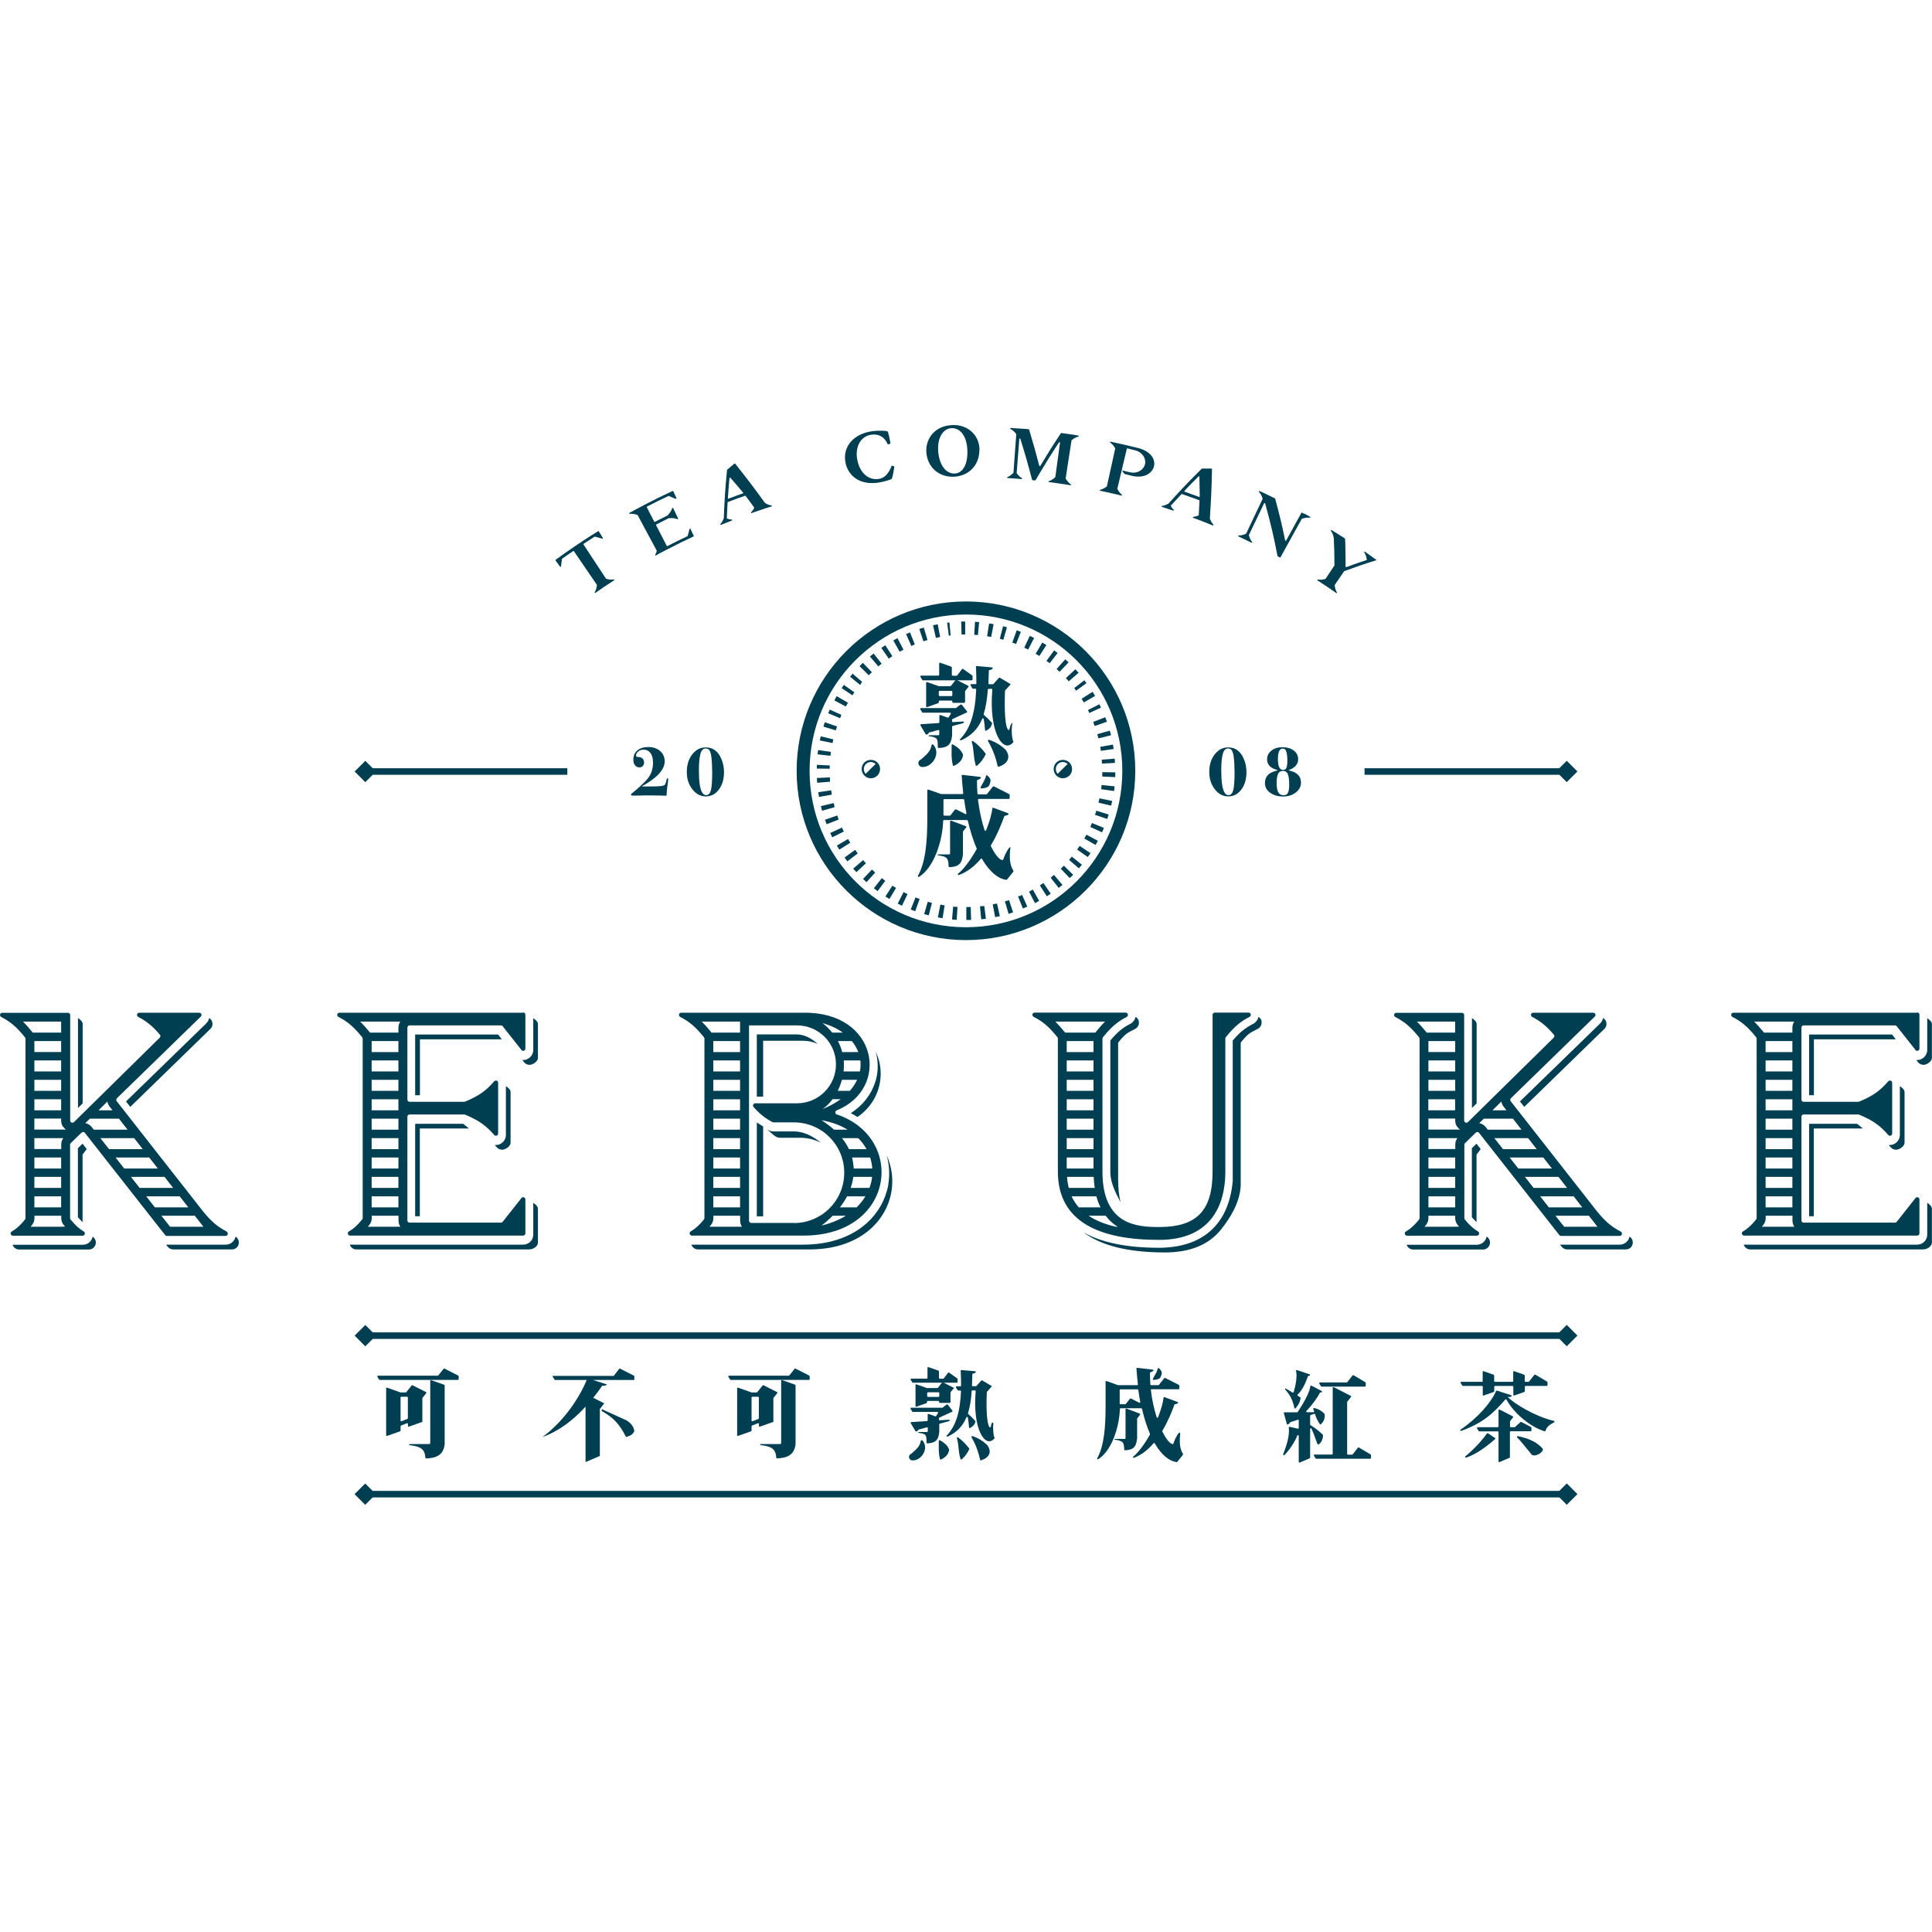 <svg fill="none" height="300" viewBox="0 0 300 300" width="300" xmlns="http://www.w3.org/2000/svg" xmlns:xlink="http://www.w3.org/1999/xlink"><rect x="0" y="0" width="300" height="300" fill="#808080" stroke="none"/><clipPath id="a"><path d="m0 0h300v300h-300z"/></clipPath><clipPath id="b"><path d="m0 66h300v167.666h-300z"/></clipPath><g clip-path="url(#a)"><path d="m0 0h300v300h-300z" fill="#fff"/><g clip-path="url(#b)" fill="#003e52"><path d="m176.783 69.583c-.665-.166-1.013-.257-1.678-.408-.363-.091-.545-.136-.923-.212-.332-.076-.483-.106-.816-.181-.363-.076-.544-.121-.907-.197-.046 0-.076 0-.091.045-.015.03 0 .075.03.091.318.242.529.469.771.892v.045c-.514 2.328-.771 3.508-1.285 5.836 0 .015 0 .03-.03.045-.378.287-.65.423-1.013.514-.03 0-.06.045-.06.076 0 .03.03.06.06.076.333.076.499.106.847.181.65.136.967.212 1.602.363.333.076.499.121.832.197.03 0 .075 0 .091-.045.015-.03 0-.076-.016-.091-.287-.242-.468-.469-.695-.892 0-.015 0-.03 0-.045.212-.922.333-1.376.544-2.298 0-.045.015-.06.031-.106.045-.166.06-.257.105-.438 0 0 0-.015 0-.03.318-1.331.469-1.981.787-3.311 0-.045.06-.06.105-.06.484.121.726.181 1.225.302 1.073.272 1.723 1.27 1.482 2.192-.257.937-1.301 1.466-2.329 1.21-.423-.106-.635-.151-1.058-.257-.03 0-.06 0-.091.03-.015.03-.015.06 0 .091.106.166.212.287.333.393l.03.015c.408.106.605.151 1.013.257 3.825.968 5.125-3.235 1.089-4.279z"/><path d="m202.575 79.819c-.151-.091-.226-.121-.378-.212-.045-.03-.09 0-.121.03-.937 1.724-1.406 2.585-2.358 4.294-.015.03-.045.045-.091.03-.03 0-.06-.03-.075-.076-.53-2.57-.847-3.855-1.542-6.441 0-.03-.031-.045-.046-.06-.423-.212-.635-.318-1.058-.514-.182-.091-.287-.136-.469-.227-.348-.166-.514-.242-.846-.393-.031-.015-.076 0-.106.015-.031.03-.015.076 0 .106.272.302.423.575.574 1.043v.045c-1.028 2.162-1.527 3.235-2.555 5.397 0 .015-.015.03-.045.03-.439.197-.741.257-1.119.257-.045 0-.076.03-.076.06 0 .03 0 .076.046.091.317.151.468.227.786.378.181.076.257.121.438.212.318.151.469.227.787.378.03.015.075 0 .105-.015.031-.03.031-.06 0-.091-.242-.302-.362-.575-.499-1.028 0-.015 0-.03 0-.045.953-1.965 1.422-2.963 2.359-4.929 0-.03.045-.045.091-.045.03 0 .075.03.075.06.907 3.281 1.285 4.914 1.92 8.164 0 .03.015.045.046.06.121.076.181.106.317.166.046.03.091 0 .106-.03.378-.665.559-.998.922-1.678.953-1.708 1.421-2.57 2.374-4.279 0-.015.03-.03.045-.03.469-.151.786-.181 1.195-.151.045 0 .075-.015.09-.06 0-.03 0-.076-.045-.091-.333-.181-.499-.287-.832-.469z"/><path d="m165.474 74.346s0-.03 0-.045c.363-2.358.544-3.538.907-5.911 0-.015 0-.03.03-.045.378-.302.65-.454 1.044-.559.045 0 .06-.045.06-.076s-.03-.06-.076-.076c-.362-.06-.544-.091-.907-.151-.68-.106-1.028-.151-1.708-.242-.03 0-.076 0-.091.03-1.33 2.011-1.965 3.024-3.19 5.065-.015.03-.045.045-.091.045-.03 0-.06-.03-.075-.06-.59-2.253-.907-3.372-1.572-5.609 0-.03-.046-.06-.076-.06-.544-.045-.801-.076-1.346-.106-.181 0-.272-.015-.468-.03-.015 0-.031 0-.046 0-.363-.03-.544-.045-.922-.06-.045 0-.076.015-.091.06 0 .03 0 .076.046.091.347.181.589.393.892.771 0 0 .015.03.015.045-.166 2.389-.257 3.568-.439 5.957 0 .015 0 .03-.015.045-.332.333-.574.514-.922.65-.03 0-.06.045-.045.091 0 .03.045.06.075.06.348.015.514.03.847.06.181 0 .287.015.469.03.347.03.514.045.846.076.03 0 .076-.015.091-.045 0-.03 0-.076-.03-.091-.318-.197-.529-.393-.817-.786 0 0-.015-.03 0-.045.167-2.102.242-3.16.409-5.261 0-.045.03-.06.075-.076s.076.015.091.06c.786 2.54 1.149 3.81 1.814 6.35 0 .03.03.06.076.06.151.015.242.03.393.045.03 0 .06 0 .075-.045.318-.544.484-.832.817-1.376 1.088-1.814 1.648-2.706 2.812-4.49.015-.03.06-.045.106-.03.045 0 .06.045.06.091-.287 2.132-.438 3.19-.726 5.322 0 .015 0 .03-.03.045-.363.318-.605.469-.967.59-.031 0-.061.045-.061.075 0 .03.03.06.076.076.332.045.514.06.846.106.65.091.983.136 1.633.242.333.045.514.076.847.136.03 0 .075 0 .091-.045 0-.03 0-.076-.031-.091-.302-.212-.499-.439-.756-.847z"/><path d="m207.277 90.855s0-.03 0-.045c.575-.832.862-1.255 1.421-2.086 0 0 .016-.015.031-.03.075-.03.121-.045.196-.076 1.89-.696 2.858-1.028 4.808-1.633 0 0 0 0 0-.015v-.015c-.393-.287-.605-.438-.998-.726-.317-.227-.469-.333-.786-.559-.03-.03-.076-.03-.106 0-.03.03-.03.06 0 .106.212.348.318.635.393 1.119 0 .03 0 .06-.045.076-1.21.393-1.799.605-2.994 1.043-.045.015-.075.03-.121.045-.03 0-.06 0-.09 0-.031 0-.046-.045-.046-.076 0-1.104 0-1.663-.03-2.782 0-.605-.015-.922-.045-1.527 0-.03-.015-.06-.046-.075-.499-.318-.74-.469-1.239-.786-.318-.197-.484-.302-.817-.499-.03-.015-.075-.015-.106 0-.03.03-.03.06 0 .106.242.333.363.635.454 1.134.076 1.678.091 2.525.106 4.188v.045c-.544.832-.817 1.255-1.376 2.086 0 0-.03.03-.045.03-.469.121-.771.151-1.149.091-.046 0-.076.015-.091.045 0 .03 0 .076.03.091.303.197.454.287.741.484.574.378.862.559 1.421.953.302.197.439.302.741.514.03.015.076.015.106 0 .03-.03.03-.06 0-.091-.197-.333-.287-.62-.348-1.104z"/><path d="m138.805 72.41s.06.045.06.091c-.091.59-.257 1.708-.438 1.875-.121.121-1.331.469-2.117.575-3.069.423-4.702-1.315-5.034-3.175-.439-2.389 1.224-4.43 4.203-4.823 1.013-.136 2.192-.06 2.313.03.211.181.317 1.134.484 1.829 0 .045-.016.076-.061.091-.121.03-.181.045-.287.091-.046 0-.091 0-.106-.045-.575-1.3-1.557-1.572-2.495-1.451-1.799.242-2.524 2.011-2.237 3.734.348 2.147 1.723 3.356 3.311 3.145.937-.121 1.572-.801 2.041-2.011 0-.015.03-.03.045-.045h.061c.121.045.181.06.287.091z"/><path d="m152.079 69.931c-.045 2.555-1.89 4.052-4.067 4.097-2.328.045-4.037-1.572-4.173-3.84-.121-2.026 1.285-4.143 4.173-4.188 2.283-.045 4.127 1.603 4.082 3.931zm-6.41-.06c.09 2.026 1.043 3.689 2.54 3.659 1.103-.015 2.01-1.119 2.01-3.296 0-2.358-.998-3.78-2.434-3.749-1.255.03-2.192 1.33-2.116 3.372z"/><path d="m187.865 80.529s0-.015 0-.03c.196-3.039.272-4.581.332-7.65 0-.015 0-.045-.03-.06-.015-.015-.045-.03-.075-.03-.575 0-.862 0-1.437 0-.03 0-.045 0-.06.03-2.132 2.117-3.16 3.205-5.156 5.412 0 0 0 0-.015 0-.363.212-.635.302-.982.363-.031 0-.061.03-.061.076 0 .045.015.076.061.076.166.06.257.076.423.136.166.045.242.076.408.136.03 0 .045.015.076.03.332.106.483.166.816.272.03 0 .076 0 .091-.03s0-.076 0-.091c-.182-.181-.318-.348-.439-.575-.015-.03 0-.06 0-.091.65-.711.983-1.073 1.633-1.769.015-.03.061-.03.091-.015 1.058.363 1.602.559 2.661.952.03 0 .06.045.06.076-.045.892-.075 1.346-.121 2.238 0 .03-.015.045-.045.06-.272.121-.514.181-.801.212-.031 0-.061.03-.076.06 0 .03.015.076.061.091.317.121.483.181.816.302.574.212.847.333 1.421.559.121.045.182.076.303.121.211.076.302.121.514.212.03 0 .075 0 .09-.03.015-.03.015-.075 0-.091-.242-.272-.393-.514-.544-.937zm-1.572-3.432s0 .045-.031.06c-.015 0-.045.015-.075 0-.892-.333-1.331-.484-2.223-.801-.03 0-.045-.03-.06-.06 0-.03 0-.045.015-.076.862-.907 1.3-1.361 2.177-2.237.03-.03.06-.03.091-.015.03 0 .06.045.06.075.03 1.21.03 1.829.046 3.039z"/><path d="m100.176 78.337c-.65.333-.967.499-1.602.847-.333.181-.499.272-.832.454-.03.015-.06.06-.045.091.015.03.045.06.076.06.408-.03.711 0 1.194.166.015 0 .03.015.045.03 1.195 2.207 1.784 3.311 2.963 5.518v.045c-.06.272-.136.438-.241.605-.016.03-.016.076 0 .091.03.03.06.03.105 0 .167-.091.257-.136.424-.227.589-.318.892-.484 1.496-.786 1.558-.801 2.344-1.194 3.916-1.92.046-.015.061-.06.046-.106-.061-.136-.091-.197-.152-.333-.136-.287-.211-.439-.347-.741 0-.03-.046-.045-.076-.045s-.06.03-.076.06c-.12.423-.181.635-.287 1.058 0 .03-.03.045-.045.06-1.24.59-1.86.892-3.099 1.527-.046.015-.091 0-.106-.03-.666-1.285-.998-1.935-1.663-3.22-.015-.045 0-.091.045-.106.771-.393 1.149-.59 1.92-.968h.03c.529-.045.862-.03 1.331.151.03 0 .075 0 .09-.015.031-.03.031-.06.016-.091-.121-.242-.167-.363-.288-.605-.075-.166-.121-.242-.196-.408-.121-.242-.167-.363-.287-.605 0-.03-.046-.045-.076-.045s-.061.03-.076.06c-.166.484-.363.741-.725 1.134 0 0-.015.015-.031.015-.771.378-1.164.575-1.92.968-.045.015-.09 0-.121-.03-.453-.892-.695-1.345-1.149-2.237-.015-.045 0-.091.046-.106 1.315-.68 1.98-1.013 3.311-1.633h.075c.424.166.62.257 1.043.439.031 0 .076 0 .106-.015.031-.03.031-.06.031-.091-.136-.302-.212-.438-.348-.741-.061-.136-.091-.197-.151-.333-.015-.045-.076-.06-.121-.03-1.709.786-2.54 1.21-4.218 2.071z"/><path d="m90.334 84.112c-.62.408-.922.605-1.527 1.028-1.013.695-1.512 1.043-2.51 1.769-.045.03-.06.076-.03.121.091.121.136.181.212.302.197.257.287.393.484.65.015.03.06.03.091.03.03 0 .06-.045.06-.076.06-.454.091-.68.151-1.134 0-.03.015-.045.045-.06.665-.469.998-.711 1.678-1.164.045-.03.091-.03.121 0 1.436 2.102 2.147 3.145 3.583 5.246v.045c-.06.484-.166.771-.348 1.104-.015.03 0 .076 0 .091 0 .015.076.03.106 0 .287-.212.439-.302.741-.514.559-.393.847-.575 1.421-.953.302-.197.454-.287.741-.484.03-.015.045-.06.03-.091 0-.03-.045-.06-.091-.045-.378.045-.68.03-1.149-.091-.015 0-.03-.015-.045-.03-1.391-2.117-2.102-3.19-3.492-5.307-.03-.03 0-.091.03-.121.68-.438 1.013-.665 1.693-1.089.03 0 .045-.015.076 0 .438.121.65.181 1.089.302.03 0 .076 0 .106-.03.03-.03.03-.06 0-.091-.166-.272-.257-.408-.423-.696-.076-.121-.121-.181-.197-.318-.015-.03-.076-.045-.121-.015-1.028.635-1.542.968-2.555 1.633z"/><path d="m118.818 78.11s-.015 0-.031-.015c-1.784-2.464-2.721-3.689-4.626-6.093 0-.015-.03-.03-.06-.03-.031 0-.046 0-.076.03-.438.363-.665.559-1.104.922-.015 0-.03.03-.03.06-.287 2.994-.378 4.49-.499 7.454v.03c-.151.393-.287.635-.529.907-.03.03-.03.076 0 .091.015.03.061.045.091.03.166-.06.242-.106.408-.166.151-.06.242-.091.393-.151.03 0 .045-.015.076-.03.317-.121.484-.197.801-.318.03 0 .06-.045.06-.091 0-.03-.03-.06-.075-.06-.257-.015-.469-.06-.711-.166-.03 0-.045-.045-.045-.076.045-.968.06-1.451.121-2.419 0-.03.03-.06.06-.076 1.059-.408 1.588-.59 2.646-.968.03 0 .076 0 .091.03.544.711.801 1.073 1.33 1.799.015.015.015.045 0 .076-.136.272-.272.469-.483.665-.031.03-.031.06 0 .091.03.03.06.045.09.03.333-.121.484-.166.817-.287.574-.197.861-.287 1.436-.484.121-.045.181-.06.302-.091.212-.06.318-.106.529-.166.031 0 .061-.045.061-.076 0-.03-.03-.06-.061-.076-.347-.045-.619-.151-.997-.378zm-3.402-1.633s.015.045 0 .076c0 .03-.03.045-.06.06-.892.318-1.331.469-2.223.816-.03 0-.06 0-.075 0-.031 0-.031-.045-.031-.06.076-1.24.136-1.875.242-3.115 0-.03.03-.06.061-.076.03 0 .075 0 .09.015.802.922 1.195 1.376 1.981 2.313z"/><path d="m149.992 95.421c13.411 0 24.281 10.87 24.281 24.281 0 13.41-10.87 24.28-24.281 24.28-13.41 0-24.28-10.87-24.28-24.28 0-13.411 10.87-24.281 24.28-24.281zm0-2.026c-14.498 0-26.291 11.793-26.291 26.291 0 14.499 11.793 26.292 26.291 26.292 14.499 0 26.292-11.793 26.292-26.292 0-14.498-11.793-26.291-26.292-26.291z"/><path d="m149.992 96.51c-.242 0-.499 0-.74 0l.06 2.011h.378.03.03.016.03.045.03v-2.011zm-2.192.106c-.242.03-.484.045-.726.076l.257 1.996s.121-.015.182-.015h.015.03.031.015.015l-.197-2.011zm-2.192.318c-.242.045-.484.091-.726.151l.439 1.965c.211-.045.438-.091.665-.136zm-2.147.514c-.242.076-.469.136-.71.212l.635 1.92c.211-.076.423-.136.635-.197l-.575-1.935zm-2.086.726c-.227.091-.454.181-.681.287l.817 1.844s.03-.015.06-.03c.106-.045.212-.091.303-.136 0 0 .121-.045.181-.076l-.756-1.874zm-2.011.922c-.212.106-.438.227-.65.348l.983 1.754c.196-.106.393-.211.589-.317zm-1.905 1.103c-.212.137-.408.273-.605.409l1.149 1.663c.182-.121.378-.257.56-.378l-1.089-1.694zm-1.799 1.27c-.197.152-.378.303-.575.469l1.301 1.542c.166-.151.347-.287.514-.423l-1.255-1.588zm-1.663 1.452c-.182.166-.348.348-.529.514l1.436 1.421c.151-.166.317-.317.484-.469l-1.391-1.451zm-1.527 1.602c-.166.182-.318.378-.469.56l1.557 1.27s.091-.106.136-.167c0 0 0 0 0-.015 0 0 0 0 0-.015 0 0 0 0 0-.015 0 0 0 0 0-.015 0 0 0-.015.016-.03 0 0 0 0 0-.015 0 0 .105-.136.166-.197l-1.527-1.315zm-1.361 1.724c-.136.196-.287.408-.423.605l1.678 1.118s.045-.06.06-.09c0 0 0-.015.016-.03 0 0 0 0 0-.016.075-.105.151-.226.226-.332l-1.648-1.164zm-1.194 1.86c-.121.211-.242.423-.363.65l1.784.952c.106-.196.212-.393.333-.59l-1.739-1.012zm-1.013 1.965c-.106.227-.197.454-.303.68l1.86.771s.045-.105.061-.151c0 0 0-.015 0-.03 0 0 0 0 0-.015 0 0 0 0 0-.015.045-.106.09-.197.136-.303l-1.83-.831zm-.817 2.056c-.075.227-.151.469-.226.696l1.92.589c.045-.166.106-.317.151-.484 0-.045.03-.075.045-.121l-1.905-.665zm-.619 2.117c-.061.242-.106.484-.167.725l1.981.409c.015-.076.03-.152.045-.227 0 0 0-.015 0-.03 0 0 .03-.121.046-.182 0 0 0-.015 0-.03 0 0 .015-.076.03-.106l-1.966-.469zm-.424 2.162c-.03.242-.06.483-.09.725l2.01.227s0-.06 0-.091c.015-.181.046-.347.061-.514l-1.996-.287zm-.196 2.192c0 .242-.015.484-.015.741l2.01.03s0-.091 0-.121c0 0 0-.015 0-.03v-.03s0-.016 0-.031c0-.106 0-.196 0-.302l-2.01-.091zm2.01 2.117-2.01.09c0 .242.03.484.045.741l2.011-.166c0-.106-.015-.212-.03-.318 0-.09 0-.181 0-.272zm.197 2.01-1.996.288c.031.241.076.483.121.725l1.981-.347s0-.046 0-.076c0 0 0 0 0-.015-.03-.182-.061-.363-.091-.544zm.378 1.981-1.965.469c.06.241.121.483.181.71l1.95-.544s-.045-.151-.06-.227c0 0 0 0 0-.015 0 0 0 0 0-.015 0 0 0-.015 0-.03 0 0 0-.016 0-.031v-.03c0-.045-.015-.091-.03-.136zm.574 1.92-1.904.665c.075.227.166.469.257.696l1.874-.726c-.075-.212-.151-.423-.227-.635zm.741 1.875-1.829.846c.106.227.212.439.317.665l1.8-.892c-.046-.105-.106-.196-.152-.302 0 0-.06-.121-.09-.181 0 0 0 0 0-.015zm.938 1.784-1.739 1.013c.121.211.257.423.378.635l1.708-1.074c-.075-.121-.151-.257-.226-.378 0 0 0-.015-.016-.03 0 0 0 0 0-.015 0 0 0 0 0-.015zm1.088 1.693-1.633 1.179c.136.197.288.393.439.59l1.602-1.225s-.03-.045-.045-.06c0 0 0 0 0-.015 0 0 0 0 0-.016-.091-.136-.196-.257-.287-.393zm1.24 1.587-1.527 1.316c.166.181.333.363.499.544l1.482-1.376c-.152-.166-.303-.332-.454-.499zm1.391 1.452-1.391 1.466c.181.167.363.333.544.499l1.346-1.497c-.167-.151-.333-.302-.499-.453zm1.527 1.33-1.24 1.588c.197.151.393.302.59.438l1.194-1.618s0 0-.015 0c0 0 0 0-.015 0h-.015s-.061-.045-.106-.075zm1.648 1.164-1.089 1.694c.212.136.424.257.62.393l1.028-1.724c-.091-.06-.181-.106-.272-.166 0 0 0 0-.015 0 0 0 0 0-.015 0 0 0-.015 0-.03-.015 0 0-.106-.061-.167-.106zm1.738.998-.922 1.799c.212.106.439.227.665.333l.862-1.814s-.075-.031-.106-.046c-.136-.075-.287-.136-.423-.211zm1.845.847-.741 1.875c.227.09.454.181.696.257l.68-1.89c-.212-.076-.423-.151-.635-.242zm1.905.65-.56 1.935c.242.076.469.136.711.197l.499-1.951s-.03 0-.061 0c-.181-.045-.377-.105-.559-.151zm1.95.469-.378 1.98c.242.046.484.091.726.121l.317-1.996c-.075 0-.166-.03-.242-.045 0 0 0 0-.015 0 0 0 0 0-.015 0 0 0 0 0-.015 0-.091-.015-.166-.03-.257-.045zm1.996.287-.182 2.011c.242.03.484.045.726.06l.121-2.011s-.03 0-.045 0c0 0 0 0-.015 0-.182 0-.363-.03-.56-.045zm2.691.075s-.061 0-.076 0c-.196 0-.378 0-.574 0v2.011h.741l-.061-2.011zm2.011-.151s-.091 0-.151.015c0 0-.016 0-.031 0h-.015s-.015 0-.03 0c-.106 0-.212.031-.318.031l.197 2.01c.242-.03.484-.045.726-.075l-.257-1.996zm1.98-.363s-.106.031-.151.031c0 0 0 0-.015 0 0 0-.015 0-.03 0-.121.03-.242.045-.348.075l.378 1.981c.242-.046.484-.091.726-.151l-.439-1.966zm1.935-.529c-.075.031-.166.046-.241.076 0 0 0 0-.016 0 0 0-.015 0-.03 0-.106.03-.196.06-.302.091l.574 1.935c.227-.076.469-.136.696-.227l-.635-1.92zm1.89-.725s-.09.045-.151.06c0 0 0 0-.015 0 0 0 0 0-.015 0 0 0 0 0-.015 0 0 0 0 0-.015 0 0 0-.015 0-.031 0 0 0 0 0-.015 0 0 0-.015 0-.03 0 0 0-.106.045-.151.061l.756 1.874c.227-.09.453-.181.68-.287l-.816-1.844zm1.799-.908c-.151.091-.302.167-.468.257 0 0-.03.016-.061.031l.923 1.784c.211-.106.438-.227.65-.348l-.983-1.754zm1.709-1.058c-.182.121-.363.257-.56.378l1.089 1.693c.212-.136.408-.272.605-.408l-1.149-1.663zm1.602-1.224s-.03.015-.03.03c-.151.121-.302.257-.453.378l1.254 1.587c.197-.151.378-.302.575-.468l-1.3-1.543zm1.482-1.376s-.106.121-.166.166c0 0 0 0-.015.015 0 0-.136.136-.212.212l1.391 1.451c.181-.166.348-.348.529-.514l-1.436-1.406zm1.331-1.497c-.137.181-.288.348-.439.514l1.527 1.315c.166-.181.318-.378.469-.559l-1.573-1.27zm1.194-1.633c-.121.182-.242.363-.378.544l1.648 1.165c.136-.197.287-.409.423-.605l-1.678-1.119zm1.043-1.723c-.076.121-.136.257-.212.378 0 0-.06.121-.105.166l1.753 1.013c.121-.212.242-.423.363-.65l-1.784-.953zm.862-1.815c-.046.106-.091.212-.136.318v.015c-.03.076-.076.166-.106.242l1.829.831c.106-.226.197-.453.288-.68l-1.86-.771zm.68-1.905c-.03.106-.06.197-.091.303-.03.091-.06.196-.105.287l1.905.65c.075-.227.151-.468.226-.695l-1.92-.59zm.499-1.95c-.045.227-.091.439-.151.65l1.965.469c.061-.242.106-.484.167-.726l-1.981-.408zm.318-1.996v.046.015.03s0 .106-.016.166v.031.015c0 .091-.03.166-.03.257l1.996.287c.03-.242.06-.484.091-.726l-2.011-.211zm.121-2.01v.468.136l2.01.091c0-.242.015-.484.015-.741l-2.01-.03zm1.935-2.177-2.011.166c0 .091 0 .196.015.287v.015c0 .106 0 .197.015.303l2.011-.106c0-.242-.03-.484-.045-.741zm-.272-2.177-1.981.347c.03.182.061.348.091.529v.091l1.995-.287c-.03-.242-.075-.484-.121-.726zm-.499-2.162-1.936.544c.061.211.121.438.167.65l1.965-.484c-.06-.242-.121-.484-.181-.71zm-.696-2.087-1.874.726c.075.212.151.423.226.635l1.905-.665c-.075-.227-.166-.469-.257-.696zm-.892-2.026-1.799.907c.045.106.106.197.151.303v.015.015s.015.03.031.06v.031s0 .03.015.045l1.829-.847c-.106-.226-.212-.438-.317-.665zm-1.073-1.92-1.709 1.074c.121.196.242.378.348.574l1.739-1.013c-.121-.211-.257-.423-.378-.635zm-1.255-1.814-1.603 1.225s.121.151.167.226v.015s0 .016.015.031v.015s.06.091.091.136l1.632-1.179c-.136-.197-.287-.393-.438-.59zm-1.421-1.693-1.482 1.375c.151.167.303.333.454.499l1.527-1.33c-.167-.182-.333-.363-.499-.544zm-1.573-1.542-1.345 1.511s.075.061.106.091c.121.106.242.227.363.333l1.39-1.467c-.181-.166-.362-.332-.544-.499zm-1.723-1.391-1.194 1.632c.09.061.181.137.272.197h.015s.151.106.211.166l1.24-1.587c-.196-.151-.393-.303-.589-.439zm-1.845-1.21-1.028 1.739c.197.121.378.227.575.348l1.088-1.694c-.211-.136-.423-.257-.619-.393zm-1.935-1.043-.862 1.829c.197.091.409.197.605.303l.922-1.8c-.211-.106-.438-.227-.665-.333zm-2.041-.847-.68 1.89c.106.045.212.076.317.121h.031c.075.03.166.06.242.091l.74-1.875c-.226-.091-.453-.181-.695-.257zm-2.116-.65-.499 1.95s.075.015.106.03h.015c.121.03.242.06.362.106.016 0 .046 0 .061.015l.559-1.935c-.242-.076-.468-.136-.71-.197zm-2.162-.439-.318 1.996c.136.015.287.045.423.076h.016c.06 0 .121.03.196.03l.378-1.98c-.242-.045-.484-.091-.726-.121zm-2.193-.242-.121 2.011c.121 0 .242.015.363.03h.015s.137 0 .197.015l.181-2.011c-.241-.015-.483-.045-.74-.06z"/><path d="m66.779 224.126s-.045.106-.106.106h-3.039s-.106.046-.106.106v.03s0 .03.03.03c1.799.212 2.404.62 2.495 1.966 0 .06.06.106.121.106 1.542-.061 2.691-.499 2.873-2.223v-9.116s-.03-.091-.076-.106l-2.011-.711s-.076 0-.106 0c-.03.015-.045.061-.045.091v9.706z"/><path d="m69.032 212.5s-.106 0-.136.03l-.832 1.043s-.06.046-.091.046h-9.283s-.076.015-.091.06c-.015.031-.015.076 0 .106l.257.423s.06.061.091.061h12.171s.106-.045.106-.106v-.453s-.03-.076-.06-.106l-2.147-1.089z"/><path d="m65.509 220.876s.075-.061.075-.106v-3.644s0-.045.03-.075l.575-.726s.03-.06.015-.091c0-.03-.03-.06-.06-.075l-2.086-1.059s-.106 0-.136.031l-.832 1.043s-.06.045-.091.045h-.801l-2.086-.741c-.03 0-.076 0-.106 0-.03 0-.045.061-.045.091v7.302s.015.076.045.091c.03.015.06.03.106 0l2.011-.71s.076-.061.076-.106v-.681s.03-.09.075-.105l.922-.363h.106c.03.015.045.06.045.09v.348s.015.076.045.091c.03.015.06.03.106 0l2.011-.711zm-3.16-.197s-.076 0-.106 0c-.03-.015-.045-.06-.045-.09v-3.599s.045-.106.106-.106h.922s.106.046.106.106v3.236s-.03.09-.076.106l-.922.362z"/><path d="m121.282 224.126s-.045.106-.106.106h-3.039s-.106.046-.106.106v.045c1.83.212 2.419.62 2.51 1.966 0 .06.061.106.121.106 1.542-.061 2.691-.499 2.873-2.223v-9.116s-.031-.091-.076-.106l-2.011-.711s-.075 0-.106 0c-.03.015-.045.061-.045.091v9.706z"/><path d="m123.535 212.5s-.106 0-.136.03l-.832 1.043s-.06.046-.091.046h-9.283s-.075.015-.09.06c-.015.046-.015.076 0 .106l.257.423s.06.061.091.061h12.17s.106-.045.106-.106v-.453s-.03-.076-.061-.106l-2.146-1.089z"/><path d="m120.012 220.876s.076-.061.076-.106v-3.644s0-.045.03-.075l.574-.726s.031-.06.016-.091c0-.03-.031-.06-.061-.075l-2.086-1.059s-.106 0-.136.031l-.832 1.043s-.06.045-.091.045h-.801l-2.086-.741c-.031 0-.076 0-.106 0s-.045.061-.045.091v7.302s.015.076.045.091.06.03.106 0l2.01-.71s.076-.061.076-.106v-.681s.03-.09.076-.105l.922-.363h.106c.03.015.045.06.045.09v.348s.015.076.045.091c.031.015.061.03.106 0l2.011-.711zm-3.16-.197s-.075 0-.106 0c-.03-.015-.045-.06-.045-.09v-3.599s.045-.106.106-.106h.922s.106.046.106.106v3.236s-.03.09-.076.106l-.922.362z"/><path d="m92.118 217.051c.499-.62.968-1.255 1.406-1.89.363.076.529-.015.741-.181l-2.192-.696h6.425v-.635l-2.283-1.164-.922 1.164h-9.54l.393.635h4.959c-1.194 2.857-3.507 6.35-6.849 8.844 2.54-.892 4.778-2.645 6.667-4.701v8.602l2.222-.952v-7.288l.68-.876-1.724-.877z"/><path d="m97.289 220.558-3.855-1.753v.302c1.86 1.028 2.782 2.071 3.78 4.037.711-.227 1.043-.378 1.285-.938-.136-.756-.484-1.164-1.21-1.648z"/><path d="m176.571 223.461v-3.16s0-.045.03-.075l.424-.545s.03-.06.015-.105c0-.031-.03-.061-.076-.076l-2.041-.771s-.075 0-.106 0c-.03.015-.045.06-.045.091v4.505s-.045.106-.106.106h-1.527s-.106.045-.106.106v.015c1.452.166 1.482.484 1.542 1.542 0 .03 0 .06.031.075.015.016.045.031.075.031 1.21-.061 1.739-.408 1.875-1.784z"/><path d="m183.254 222.584s-.016-.091-.061-.121c-.045-.015-.091 0-.136.03-.393.454-.771 1.361-.847 1.664 0 .045-.06.09-.121.075-.408-.03-1.013-.756-1.602-1.95-.015-.03-.015-.076 0-.106.877-1.467 1.497-2.994 1.89-4.097 0-.015.03-.03.045-.03.166 0 .333-.061.469-.152.03-.03.06-.06.045-.105 0-.046-.03-.076-.076-.091l-2.041-.756s-.06 0-.09 0c-.031.015-.046.045-.046.076-.105.861-.423 1.935-.861 3.054-.016.045-.061.075-.106.075-.046 0-.091-.03-.106-.075-.393-1.24-.726-2.677-.907-4.234 0-.03 0-.06.03-.09.03-.031.045-.031.091-.031h4.203s.106-.045.106-.106v-.453s-.031-.076-.061-.106l-2.147-1.088s-.106 0-.136.03l-.831 1.043s-.061.045-.091.045h-1.134s-.106-.045-.106-.105c-.045-.59-.06-1.18-.06-1.785 0-.045.03-.09.075-.105.121-.046.303-.121.424-.212.03-.03.045-.076.045-.121s-.045-.076-.091-.076l-2.434-.287s-.06 0-.09.03c-.031.031-.031.061-.031.091.061.862.136 1.663.227 2.449 0 .031 0 .061-.03.091-.015.03-.046.03-.091.03h-2.933-.03l-1.784-.635s-.076 0-.106 0-.045.061-.045.091v3.825c0 2.994-.182 6.078-1.301 8.073-.03.046-.015.106.016.137.03.03.09.045.136.015 1.995-1.225 3.265-4.778 3.371-7.817 0-.06.045-.106.106-.106h3.22s.091.031.106.091c.348 1.512.771 2.797 1.24 3.886v.106c-.817 1.466-1.769 2.751-2.601 3.431-.045.031-.06.091-.03.137.03.045.091.075.136.045 1.179-.423 2.192-1.255 3.054-2.253.03-.03.061-.045.091-.045s.06.03.091.06c1.073 1.845 2.298 2.782 3.401 2.903.046 0 .076 0 .106-.045l.877-1.089s.03-.091 0-.136c-.575-.892-.544-2.086-.423-3.19zm-9.283-4.535s-.106-.046-.106-.106v-2.102s.045-.106.106-.106h2.676s.106.046.106.091c.09.65.196 1.27.302 1.875 0 .045 0 .091-.045.106-.031.03-.076.03-.121 0l-1.285-.65s-.106 0-.137.03l-.65.816s-.06.046-.09.046h-.787z"/><path d="m179.988 214.072c.272-.121.393-.635.408-.846.03-.303-.211-.545-.438-.771-.031-.031-.076-.046-.106-.031-.03.016-.076.046-.076.091-.106.469-.378.907-.756 1.588-.015.03-.015.075 0 .105.015.031.061.061.091.061.302 0 .59-.061.862-.181z"/><path d="m148.103 215.645s.03-.061.015-.091c0-.03-.031-.06-.061-.076l-1.633-.831s-.105 0-.136.03l-.65.817s-.06.045-.091.045h-1.587-.03l-1.618-.575s-.076 0-.106 0-.045.061-.045.091v3.281s.015.075.045.091c.03.015.061.03.106 0l1.557-.545s.076-.06.076-.106v-.136s.045-.105.106-.105h1.663s.106.045.106.105v.091s.045.106.105.106h1.558s.106-.045.106-.106v-1.482s-.001-.045.03-.075l.438-.56zm-4.022 1.27s-.106-.046-.106-.106v-.514s.045-.106.106-.106h1.663s.106.045.106.106v.514s-.046.106-.106.106z"/><path d="m141.662 214.647s.061.06.091.06h6.833s.106-.045.106-.105v-.469s-.015-.076-.045-.091l-1.285-.907s-.121-.03-.151.03l-.666.877s-.06.045-.09.045h-.545s-.105-.045-.105-.105v-1.044s-.031-.09-.076-.105l-1.557-.545s-.076 0-.106 0c-.03.015-.045.061-.045.091v1.588s-.046.105-.106.105h-2.419s-.076.016-.091.061c-.015.03-.015.075 0 .106l.257.423z"/><path d="m154.226 221.012s-.031-.106-.076-.121c-.061-.015-.106 0-.136.06-.076.167-.136.378-.166.605 0 .045-.046.076-.076.091s-.091 0-.121-.046c-.574-.74-.469-4.354-.423-5.412 0-.03 0-.045.03-.076l.771-.861-1.512-.907s-.106-.016-.136.015l-.801.892h-.544s-.061 0-.076-.031c-.015-.015-.03-.045-.03-.075.03-.544.045-1.134.06-1.754 0-.06.046-.106.091-.106.196-.03.332-.075.423-.196.03-.031.03-.076 0-.106s-.045-.061-.091-.061l-2.116-.181s-.061 0-.091.03-.03.061-.03.091c.045.816.06 1.587.06 2.298 0 .06-.045.106-.105.106h-.605s-.076.015-.091.06c-.015.03-.015.076 0 .106l.257.423s.061.061.091.061h.332s.061 0 .076.03.03.045.03.076c-.121 3.205-.801 5.442-2.222 6.894-.03.045-.046.106 0 .136.03.045.091.06.136.03 1.436-.665 2.358-1.618 2.933-3.009.015-.045.06-.075.121-.06.045 0 .091.045.091.091.121.635.151 1.088.196 1.542 0 .045.03.075.061.091.03.015.075.015.105 0 .439-.257.726-.514.817-1.013 0-.031 0-.076-.03-.091-.378-.423-.681-.726-1.089-1.074-.03-.03-.045-.075-.03-.12.302-.953.484-2.087.574-3.432 0-.061.046-.106.106-.106h.408s.061 0 .076.03.03.06.03.091c-.514 5.956 1.512 8.98 2.918 7.332.03-.03.03-.09 0-.136-.166-.257-.272-1.421-.166-2.207z"/><path d="m145.941 223.642s-.076-.015-.106 0c-.03.016-.061.061-.061.091 0 1.104-.06 1.845.182 2.827 0 .031.03.061.06.076.03 0 .061.015.091 0 .665-.302 1.194-.801 1.27-1.497 0 0 0-.03 0-.045-.197-.62-.771-1.089-1.421-1.452z"/><path d="m148.768 223.189s-.091-.03-.136 0c-.046.03-.061.076-.046.121.333 1.179.182 1.98.56 3.25 0 .031.045.061.075.076.031 0 .076 0 .106-.015.499-.439.938-1.028 1.179-1.588.016-.03 0-.075 0-.105-.514-.681-1.118-1.285-1.738-1.724z"/><path d="m150.975 223.008s-.091 0-.121.03-.03.09 0 .121c.847 1.512 1.134 2.63 1.346 3.522 0 .031.03.061.045.076s.06.015.091 0c1.239-.378 1.723-1.27 1.013-2.298 0 0 0 0 0-.015-.666-.665-1.467-1.164-2.359-1.452z"/><path d="m143.174 223.658s-.076-.046-.106-.031c-.045 0-.076.046-.076.076-.166.726-.317 1.043-1.466 2.011 0 0 0 0-.015 0-.484.242-.484.801 0 1.043h.03c1.467.212 2.857-1.89 1.648-3.13z"/><path d="m145.835 221.178s.03-.091.075-.106l1.482-.408s.091-.075.076-.121c0-.06-.061-.091-.121-.091l-1.422.091s-.06 0-.09-.03c-.015-.015-.03-.045-.03-.076v-.211s.03-.091.06-.106c.726-.318 1.33-.62 1.981-.907.03 0 .06-.046.06-.076s0-.075-.015-.091l-.726-.937s-.106-.06-.151-.03c-.227.166-.438.317-.62.484-.015.015-.045.03-.06.03h-4.853s-.076.015-.091.06c-.015.031-.015.076 0 .106l.257.423s.06.061.091.061h3.81s.075.03.105.06c.031.031.015.076 0 .121-.105.136-.196.303-.287.454-.03.045-.075.06-.136.045l-1.028-.363s-.076 0-.106 0c-.03.016-.045.061-.045.091v.907s-.046.106-.106.106l-2.434.151s-.076.031-.091.061-.015.075 0 .106l.726 1.239s.075.061.121.061c.166-.03.257-.121.332-.242 0-.03.046-.045.076-.061l1.255-.347s.075 0 .091.015c.03.015.045.06.045.091v.514s-.045.105-.106.105h-1.285s-.106.046-.106.106v.015c1.436.167 1.27.484 1.3 1.542 0 .031 0 .061.031.076.015.015.045.03.075.03 1.21-.06 1.739-.408 1.875-1.769v-1.164z"/><path d="m199.703 215.599s-.106 0-.136.031c-.031.03-.031.105 0 .136.861.937 1.194 1.784 1.421 2.857 0 .045.045.076.075.091.046 0 .076 0 .106-.03.333-.348.711-.938.786-1.603 0-.045-.015-.091-.06-.106-.121-.075-.257-.151-.378-.242-.03-.015-.045-.045-.045-.09 0-.046 0-.076.03-.091.741-.68 1.27-1.92 1.587-2.827 0-.046.046-.076.091-.076.06 0 .121-.015.166-.03.046-.015.076-.061.076-.106s-.03-.091-.076-.106l-1.965-.665s-.076 0-.106.03-.045.076-.03.106c.211.771-.03 2.192-.363 3.281 0 .03-.03.06-.076.075-.03 0-.075 0-.105 0-.333-.211-.666-.423-1.029-.604z"/><path d="m211.964 215.297s.106-.045.106-.106v-.469s-.015-.075-.061-.09l-1.829-1.089s-.106-.015-.151.03l-.817 1.044s-.06.045-.091.045h-4.172s-.076.015-.091.06c-.015.031-.015.076 0 .106l.257.424s.061.06.091.06h6.743z"/><path d="m211.011 224.761s-.106-.015-.151.031l-.816 1.043s-.061.045-.091.045h-.665s-.106-.045-.106-.106v-8.058s0-.045.03-.076l.575-.725s.03-.061.015-.091c0-.03-.03-.061-.061-.076l-2.63-1.345s-.076-.015-.106 0-.061.06-.061.091v10.265s-.045.106-.105.106h-2.722s-.075.015-.091.06c-.015.031-.015.076 0 .106l.257.424s.061.06.091.06h8.406s.106-.045.106-.106v-.468s-.015-.076-.06-.091l-1.83-1.089z"/><path d="m204.586 224.232s.045.061.076.061h.09c.393-.242.65-.756.696-1.406 0-.031 0-.061-.031-.076-.317-.363-.937-.892-1.935-1.527-.03-.015-.045-.06-.045-.091v-1.36s.03-.091.076-.106l.544-.182h.091c.03 0 .045.046.06.061.136.453.318.952.771 1.572 0 0 .015.015.03.015h.046c.483-.378.725-.982.635-1.587 0-.015 0-.046-.031-.061-.423-.468-.982-.786-1.602-.907-.046 0-.076 0-.106.046-.03.03-.03.075-.015.121.045.105.091.226.121.332 0 .03 0 .076-.015.106s-.061.045-.091.045h-1.013s-.091-.03-.106-.06c-.015-.046 0-.091.015-.121.907-.937 1.784-2.177 2.102-2.827.015-.031.06-.061.091-.061.06 0 .12 0 .166-.03.045 0 .075-.045.075-.091 0-.045-.015-.09-.06-.106l-1.587-.831s-.076-.015-.106 0c-.031.015-.061.045-.061.091-.091.967-1.134 2.781-1.965 4.006-.015.03-.046.045-.076.045h-1.965s-.061.016-.091.046-.03.06-.015.091l.469 1.693s.03.045.045.06h.076c.211-.075.302-.181.378-.317 0-.03.03-.046.06-.046l1.134-.378h.106c.03.016.045.061.045.091v1.195s-.015.06-.045.09c-.031.015-.061.03-.091.015l-1.27-.287s-.076 0-.106.03c-.03.031-.045.061-.03.091.121 1.119-.212 2.434-.877 4.143-.015.045 0 .105.045.136.046.03.106.03.137 0 .71-.696 1.557-1.92 2.025-3.054.016-.046.076-.076.121-.061.046 0 .091.061.091.106v4.067s.015.076.045.091c.031.015.076.03.106 0l1.557-.666s.061-.06.061-.105v-4.445s.03-.091.091-.106c.06-.015.105 0 .121.06.438.938.619 1.648.952 2.45z"/><path d="m227.083 215.146s.06.06.09.06h2.964s.105.046.105.106v1.285s.015.076.046.091c.03.015.06.03.106 0l1.557-.544s.075-.061.075-.106v-.726s.046-.106.106-.106h2.752s.106.046.106.106v1.285s.015.076.045.091.06.03.106 0l1.557-.544s.076-.061.076-.106v-.726s.045-.106.105-.106h3.311s.106-.045.106-.106v-.468s-.015-.076-.06-.091l-1.83-1.088s-.105-.016-.151.03l-.816 1.043s-.061.045-.091.045h-.484s-.105-.045-.105-.106v-.892s-.031-.09-.076-.105l-1.557-.545s-.076 0-.106 0-.046.061-.046.091v1.451s-.045.106-.105.106h-2.752s-.106-.045-.106-.106v-.892s-.03-.09-.075-.105l-1.558-.545s-.075 0-.105 0c-.031.015-.046.061-.046.091v1.451s-.045.106-.106.106h-3.22s-.075.015-.091.061c-.015.03-.015.075 0 .106l.257.423z"/><path d="m237.696 222.252s.106-.046.106-.106v-.454s-.031-.075-.061-.106l-1.527-.786s-.091 0-.121.015l-.831.771s-.046.031-.076.031h-.605s-.106-.046-.106-.106v-.786s0-.046.031-.076l.438-.559s.03-.061.015-.091c0-.03-.03-.061-.06-.076l-2.041-1.043s-.076-.015-.106 0-.061.061-.061.091v2.54s-.045.106-.105.106h-3.145s-.076.015-.091.06c-.015.03-.015.076 0 .106l.257.423s.061.061.091.061h2.888s.105.045.105.106v4.565s.016.076.046.091.075.03.106 0l1.557-.665s.06-.061.06-.106v-3.901s.046-.105.106-.105h3.115z"/><path d="m227.536 226.137s-.045.091-.03.136c.015.046.075.076.136.061 1.754-.53 3.643-2.117 4.505-2.858.03-.03.046-.06.046-.09 0-.031-.016-.061-.046-.091l-1.103-.741s-.121-.015-.152.03c-.771 1.089-1.935 2.389-3.341 3.538z"/><path d="m235.685 223.008s-.091 0-.121.06 0 .091.015.136c.65.62 1.164 1.361 2.298 2.706 0 0 .03.031.045.031.741.287 1.921-.635 1.603-1.013-.831-.983-2.222-1.618-3.84-1.92z"/><path d="m234.128 216.915s0 0 0-.015c.242.045.393.03.529-.046.045-.015.06-.06.06-.106 0-.045-.03-.09-.075-.105l-2.192-.711s-.121 0-.136.06c-.771 1.784-2.828 4.173-5.519 6.003-.045.03-.06.09-.03.136.03.045.091.075.136.06 3.477-1.285 5.019-2.782 6.849-4.883.03-.03.06-.046.091-.03.03.015.075.03.09.06 1.134 2.102 3.674 4.218 5.912 4.914.06.015.121 0 .136-.076.242-.741.741-.968 1.36-1.33.046-.031.061-.076.046-.121 0-.046-.046-.076-.091-.091-2.736-.605-6.183-2.646-7.181-3.719z"/><path d="m149.524 132.673v-3.522s0-.061.03-.076l.484-.605s.03-.075.015-.105c-.015-.031-.045-.076-.076-.076l-2.267-.847s-.076 0-.121 0c-.031.031-.061.061-.061.106v5.004s-.06.121-.121.121h-1.693s-.121.061-.121.121v.015c1.602.182 1.648.545 1.708 1.724 0 .03.015.06.046.091.03.015.06.03.09.03 1.346-.061 1.936-.454 2.087-1.981z"/><path d="m156.962 131.706s-.03-.106-.075-.121c-.046-.015-.106 0-.152.03-.438.514-.861 1.512-.952 1.845-.015.06-.076.09-.136.09-.454-.03-1.134-.831-1.784-2.162-.015-.045-.015-.075 0-.121.967-1.617 1.648-3.296 2.086-4.52.015-.045.061-.076.106-.076.181-.015.348-.075.484-.166.045-.03.06-.076.06-.121s-.03-.091-.075-.106l-2.268-.846s-.076 0-.106 0c-.03.015-.06.06-.06.09-.106.968-.469 2.162-.968 3.402-.015.045-.06.076-.121.076-.045 0-.091-.031-.121-.091-.438-1.376-.816-2.979-1.013-4.717 0-.03 0-.076.03-.091.031-.03.061-.045.091-.045h4.672s.121-.061.121-.121v-.514s-.03-.091-.061-.106l-2.388-1.21s-.121 0-.152.031l-.922 1.164s-.06.045-.091.045h-1.27s-.121-.045-.121-.121c-.045-.65-.075-1.315-.075-1.995 0-.061.03-.106.091-.121.136-.046.332-.121.468-.242.046-.031.061-.076.046-.136 0-.046-.061-.091-.106-.091l-2.722-.318s-.075 0-.105.031c-.031.03-.046.06-.046.09.061.953.151 1.86.242 2.722 0 .03 0 .075-.03.09-.03.031-.061.046-.091.046h-3.265s-.031 0-.046 0l-1.995-.696s-.076 0-.106.015c-.031.016-.046.061-.046.106v4.264c0 3.341-.196 6.773-1.451 8.995-.03.046-.015.106.015.152.03.045.106.045.151.015 2.223-1.361 3.629-5.322 3.75-8.694 0-.06.06-.121.121-.121h3.583s.106.046.121.091c.393 1.678.861 3.115 1.376 4.324.015.03 0 .076 0 .106-.923 1.633-1.966 3.069-2.888 3.81-.046.045-.061.106-.03.151.03.045.09.076.151.061 1.315-.484 2.449-1.391 3.401-2.51.031-.03.061-.046.106-.046.046 0 .076.031.091.061 1.21 2.056 2.57 3.099 3.78 3.235.045 0 .09 0 .106-.045l.982-1.225s.03-.105 0-.151c-.65-.998-.604-2.328-.468-3.553zm-10.341-5.05s-.121-.06-.121-.121v-2.328s.061-.121.121-.121h2.978s.121.045.121.106c.106.726.212 1.421.348 2.086 0 .046 0 .091-.045.121-.046.03-.091.03-.136 0l-1.437-.726s-.121 0-.151.031l-.71.907s-.061.045-.091.045z"/><path d="m153.334 122.226c.302-.136.438-.695.468-.952.046-.333-.226-.605-.483-.862-.031-.03-.076-.045-.121-.03-.046.015-.076.045-.091.091-.106.529-.423 1.013-.847 1.769-.015.045-.015.09 0 .12.015.031.061.061.106.061.333 0 .665-.061.968-.212z"/><path d="m150.37 106.684s.031-.06.031-.105c0-.031-.031-.061-.061-.091l-1.814-.922s-.121 0-.151.03l-.711.907s-.06.045-.091.045h-1.768s-.031 0-.046 0l-1.799-.635s-.076 0-.106.015c-.03.031-.045.061-.045.106v3.644s.015.075.045.106c.03.03.076.03.106.015l1.739-.62s.075-.061.075-.121v-.151s.061-.121.121-.121h1.86s.121.06.121.121v.106s.06.121.121.121h1.738s.121-.061.121-.121v-1.648s0-.061.031-.076l.483-.62zm-4.475 1.406s-.121-.06-.121-.121v-.574s.061-.121.121-.121h1.86s.121.06.121.121v.574s-.061.121-.121.121z"/><path d="m143.189 105.581s.06.06.106.06h7.605s.12-.06.12-.121v-.529s-.015-.076-.045-.106l-1.436-1.013s-.136-.03-.166.031l-.741.982s-.061.046-.106.046h-.605s-.121-.061-.121-.121v-1.164s-.03-.106-.075-.121l-1.739-.62s-.076 0-.106.015c-.03.03-.045.06-.045.106v1.769s-.061.12-.121.12h-2.691s-.091.031-.106.061c-.015.045-.015.091 0 .121l.287.469z"/><path d="m157.234 112.354s0-.061-.03-.076-.06 0-.076 0c-.166.182-.317.56-.378.968 0 .045-.045.091-.09.106-.046 0-.106 0-.136-.046-.635-.816-.514-4.853-.469-6.032 0-.03 0-.06.03-.076l.862-.952-1.693-1.013s-.121-.015-.151.03l-.877.983h-.62s-.061 0-.091-.045c-.03-.031-.03-.061-.03-.091.03-.62.045-1.255.06-1.95 0-.061.046-.106.106-.121.212-.031.378-.076.469-.212.03-.03.03-.091.015-.121s-.061-.076-.106-.076l-2.358-.211s-.076 0-.091.03-.045.06-.03.091c.045.907.06 1.753.06 2.57 0 .075-.06.121-.121.121h-.68s-.091.03-.106.06c-.015.031-.015.091 0 .121l.287.469s.061.06.106.06h.363s.06 0 .091.046c.03.045.03.06.03.09-.136 3.568-.892 6.063-2.48 7.681-.045.045-.045.106 0 .151.046.045.106.06.152.045 1.602-.741 2.63-1.799 3.265-3.341.015-.045.076-.076.121-.076.046 0 .106.046.106.106.136.711.181 1.21.212 1.709 0 .045.03.075.06.106.046.015.091.015.121 0 .499-.288.801-.56.907-1.134 0-.046 0-.076-.03-.106-.423-.469-.771-.801-1.225-1.195-.045-.03-.045-.09-.045-.136.333-1.058.529-2.313.65-3.81 0-.06.061-.12.121-.12h.454s.075 0 .09.045c.031.03.031.06.031.091-.575 6.637 1.693 10.008 3.25 8.164.03-.046.045-.106 0-.152-.212-.317-.333-1.92-.136-2.766z"/><path d="m147.951 115.589s-.09-.015-.121 0c-.045.015-.06.061-.06.106 0 1.24-.076 2.056.196 3.145 0 .03.031.06.061.075s.076.015.106 0c.741-.332 1.33-.892 1.406-1.663 0-.015 0-.03 0-.045-.227-.695-.862-1.21-1.588-1.618z"/><path d="m151.096 115.075s-.106-.03-.151 0c-.046.03-.061.091-.046.136.378 1.301.197 2.208.62 3.629 0 .045.046.075.091.075s.091 0 .121-.03c.559-.484 1.058-1.134 1.315-1.769.015-.045 0-.09-.015-.121-.574-.756-1.255-1.436-1.935-1.92z"/><path d="m153.56 114.879s-.105 0-.136.045c-.03.045-.03.091 0 .136.938 1.678 1.27 2.933 1.497 3.916 0 .03.03.06.061.075.03.016.06.016.09 0 1.376-.423 1.92-1.421 1.134-2.555 0 0 0 0 0-.015-.741-.741-1.633-1.285-2.631-1.602z"/><path d="m144.882 115.604s-.075-.045-.121-.03c-.045.015-.075.045-.09.091-.182.801-.348 1.149-1.633 2.237 0 0-.015 0-.03.016-.545.272-.545.892 0 1.164h.045c1.633.242 3.175-2.102 1.829-3.478z"/><path d="m147.83 112.853s.031-.106.091-.121l1.663-.454s.106-.075.091-.136c-.015-.06-.061-.106-.136-.106l-1.573.091s-.06 0-.09-.03-.046-.061-.046-.091v-.242s.031-.075.061-.106c.816-.362 1.482-.695 2.207-1.013.03-.015.061-.045.076-.075 0-.03 0-.076-.015-.106l-.817-1.043s-.121-.061-.166-.03c-.257.181-.484.347-.695.529-.016.015-.046.03-.076.03h-5.397s-.091.03-.106.06c-.015.046-.015.091 0 .121l.287.469s.06.061.106.061h4.233s.091.03.106.06.015.091 0 .136c-.106.166-.212.333-.318.514-.03.046-.09.076-.151.061l-1.149-.409s-.075 0-.106.016c-.03.03-.045.06-.045.105v1.013s-.045.121-.121.121l-2.706.167s-.076.03-.106.06c-.015.045-.015.091 0 .121l.801 1.376s.076.075.136.06c.182-.03.288-.121.363-.272.015-.03.046-.06.076-.06l1.391-.378s.075 0 .106.015c.03.03.045.06.045.106v.574s-.061.121-.121.121h-1.436s-.121.061-.121.121v.015c1.602.182 1.406.544 1.451 1.724 0 .03.015.06.045.09.031.016.061.031.091.031 1.346-.061 1.935-.454 2.087-1.966v-1.3z"/><path d="m165.036 120.851c.786 0 1.436-.635 1.436-1.437 0-.801-.635-1.421-1.436-1.421-.802 0-1.422.635-1.422 1.421s.635 1.437 1.422 1.437zm0-2.525c.287 0 .544.121.74.302l-1.542 1.527c-.181-.196-.287-.453-.287-.741 0-.604.484-1.088 1.089-1.088z"/><path d="m135.221 120.851c.787 0 1.437-.635 1.437-1.437 0-.801-.635-1.421-1.437-1.421-.801 0-1.421.635-1.421 1.421s.635 1.437 1.421 1.437zm0-2.525c.288 0 .545.121.741.302l-1.542 1.527c-.181-.196-.287-.453-.287-.741 0-.604.484-1.088 1.088-1.088z"/><path d="m103.759 121.047s0 .136-.015.212c-.106.635-.196 1.406-.257 2.298-.892-.03-1.769-.046-2.63-.046-.046 0-.136 0-.272 0-.182 0-.333 0-.454 0l-1.497.031s-.106 0-.166 0h-.091c-.272 0-.408-.046-.408-.136 0-.061.06-.136.166-.227.907-.726 1.678-1.436 2.313-2.132.635-.695.953-1.572.953-2.631 0-.695-.166-1.239-.499-1.617-.242-.257-.559-.393-.968-.393-.333 0-.62.09-.832.287-.227.196-.333.393-.333.605 0 .121.045.196.151.226.03 0 .151.016.318.031.227.015.408.106.559.257.136.151.212.347.212.574s-.06.424-.197.56c-.136.151-.302.211-.529.211-.287 0-.514-.106-.68-.332-.181-.212-.257-.499-.257-.862 0-.62.212-1.089.62-1.436.408-.348.983-.53 1.708-.53.726 0 1.361.212 1.83.62.468.409.71.953.71 1.603 0 1.285-1.194 2.585-3.583 3.901h1.391c.816 0 1.346-.031 1.587-.061.318-.03.545-.106.651-.227.075-.106.151-.302.211-.604.046-.257.106-.378.182-.378.06 0 .105.045.105.151z"/><path d="m112.422 119.913c0 1.089-.272 1.996-.801 2.691-.529.711-1.209 1.059-2.026 1.059-.816 0-1.512-.363-2.086-1.104-.575-.741-.862-1.633-.862-2.676 0-1.391.439-2.479 1.315-3.235.454-.394.998-.59 1.633-.59.575 0 1.043.151 1.452.454.423.332.756.801.997 1.406.257.619.378 1.285.378 1.995zm-1.844-.196c0-1.588-.121-2.616-.348-3.085-.136-.272-.348-.408-.65-.408-.378 0-.65.257-.801.786-.166.575-.257 1.422-.257 2.54 0 1.784.166 2.949.499 3.493.166.272.363.423.62.423.378 0 .619-.272.756-.801.136-.56.196-1.542.196-2.948z"/><path d="m193.549 119.913c0 1.089-.272 1.996-.801 2.691-.529.711-1.21 1.059-2.026 1.059s-1.512-.363-2.086-1.104c-.575-.741-.862-1.633-.862-2.676 0-1.391.438-2.479 1.315-3.235.454-.394.998-.59 1.633-.59.575 0 1.043.151 1.451.454.424.332.756.801.998 1.406.257.619.378 1.285.378 1.995zm-1.859-.196c0-1.588-.121-2.616-.348-3.085-.136-.272-.348-.408-.65-.408-.378 0-.65.257-.801.786-.167.575-.257 1.422-.257 2.54 0 1.784.166 2.949.498 3.493.167.272.363.423.62.423.378 0 .62-.272.756-.801.136-.56.197-1.542.197-2.948z"/><path d="m202.016 121.516c0 .544-.212 1.013-.65 1.406-.545.499-1.24.756-2.102.756s-1.497-.197-2.041-.59-.801-.877-.801-1.481c0-.696.272-1.225.831-1.558.257-.151.635-.302 1.104-.423v-.061c-1.073-.272-1.603-.816-1.603-1.663 0-.544.227-.997.666-1.345.438-.348 1.013-.529 1.693-.529.741 0 1.33.166 1.784.514.454.347.68.801.68 1.36 0 .756-.483 1.316-1.451 1.679v.045c1.27.272 1.89.907 1.89 1.89zm-1.83.348c0-.787-.075-1.346-.211-1.679-.151-.317-.408-.483-.771-.483-.348 0-.59.151-.741.453s-.227.786-.227 1.452c0 .665.091 1.133.257 1.436.182.302.454.438.847.438.302 0 .529-.121.65-.378.136-.257.196-.665.196-1.255zm-.287-3.75c0-.726-.075-1.27-.242-1.587-.09-.197-.257-.288-.484-.288-.498 0-.74.56-.74 1.663 0 1.104.272 1.648.816 1.648.242 0 .408-.105.499-.317s.151-.575.151-1.104z"/><path d="m243.275 119.293h-31.387v1.013h31.387z"/><path d="m88.097 119.293h-31.386v1.013h31.386z"/><path d="m56.724 118.143-1.657 1.657 1.657 1.657 1.657-1.657z"/><path d="m243.284 118.133-1.657 1.657 1.657 1.657 1.658-1.657z"/><path d="m243.275 231.504h-185.945v1.013h185.945z"/><path d="m56.712 230.356-1.657 1.657 1.657 1.657 1.657-1.657z"/><path d="m243.287 230.346-1.657 1.657 1.657 1.657 1.657-1.657z"/><path d="m243.275 206.891h-185.945v1.013h185.945z"/><path d="m56.724 205.741-1.657 1.657 1.657 1.657 1.657-1.657z"/><path d="m243.284 205.73-1.657 1.657 1.657 1.657 1.657-1.657z"/><path d="m299.259 158.103v4.929c0 .302-.091.589-.242.831s-.378.439-.635.575l.031.03s.045.045.075.06c-.03-.015-.045-.045-.075-.06l-.031-.03s-.106.06-.166.075c-.166.061-.333.091-.514.091-.045 0-.091 0-.136 0l.257.333c.212.257.514.408.847.408.121 0 .241-.015.347-.061.439-.151.968-.559.968-1.013v-5.261c0-.378-.439-.71-.726-.907zm-.589 6.501s-.061 0-.091 0z"/><path d="m288.434 174.537s-.06-.03-.091-.03h-7.423.106c-.03 0-.076 0-.106.015v14.332h.726v-13.622h7.62l-.847-.695z"/><path d="m299.259 186.783v4.929c0 .302-.09.589-.242.831-.272.439-.771.726-1.33.726h-26.14-.741s-.03 0-.046 0c.152.439.56.741 1.013.741h1.966 6.924 17.991c.59 0 1.331-.484 1.331-1.074v-5.261c0-.363-.439-.71-.726-.907z"/><path d="m293.272 177.788c.106.121.227.241.333.378.211.226.499.362.816.362.136 0 .257-.03.378-.075.424-.151.938-.56.938-1.013v-7.892c0-.363-.439-.696-.726-.892v7.574c0 .303-.091.59-.242.832s-.378.453-.65.574c0 0 .03.031.03.046.015.03.045.045.076.06-.031-.015-.046-.03-.076-.06 0 0-.03-.031-.03-.046-.045.015-.091.046-.121.061-.181.06-.363.106-.544.106-.061 0-.121 0-.182 0zm1.512-.333c0 .106-.045.212-.136.272.076-.06.136-.166.136-.272zm-.348.333c-.03 0-.06 0-.075 0h.09z"/><path d="m293.801 160.643h-12.881v.015 9.404h.741v-8.678h12.715z"/><path d="m297.687 157.256h-28.529c-.167 0-.303.106-.333.257-.03.152.03.318.182.393 1.421.726 2.388 1.543 3.689 3.16.045.061.075.136.075.212v27.864c0 .075-.03.151-.075.211-.741.907-1.316 1.437-2.057 1.86-.136.076-.196.242-.151.393.046.151.182.257.333.257h1.965 24.916c.196 0 .348-.151.348-.348v-5.261c0-.151-.091-.272-.227-.333-.136-.06-.287 0-.378.106l-2.918 3.689c-.061.076-.166.136-.272.136h-14.182c-.196 0-.347-.151-.347-.347v-16.102c0-.196.151-.348.347-.348h8.482s.091 0 .136.031c1.996.846 3.115 1.542 4.521 3.159.09.106.242.152.378.091.136-.045.226-.181.226-.317v-7.892c0-.151-.09-.272-.226-.318-.136-.045-.288 0-.378.091-1.406 1.618-2.525 2.313-4.521 3.16-.045.015-.091.03-.136.03h-8.482c-.196 0-.347-.151-.347-.348v-11.172c0-.197.151-.348.347-.348h14.182c.106 0 .211.045.272.136l2.918 3.689c.091.121.242.166.378.106.136-.061.227-.182.227-.333v-5.261c0-.197-.152-.348-.348-.348zm-24.115 33.231c.076-.075.137-.166.212-.257.257-.302.393-.695.393-1.088v-.363h4.158v.756c0 .348.106.68.287.952h-5.034zm.59-6.032v-1.709h4.158v1.709zm4.158 1.315v1.709h-4.158v-1.709zm-4.158-4.324v-1.708h4.158v1.708zm0-3.008v-1.709h4.158v1.709zm0-3.024v-1.708h4.158v1.708zm0-3.009v-1.708h4.158v1.708zm0-3.023v-1.709h4.158v1.709zm0-3.009v-1.708h4.158v1.708zm0-3.009v-1.708h4.158v1.708zm4.158-3.779v.756h-4.43s-.061-.106-.106-.152c-.499-.604-.952-1.118-1.406-1.557h6.229c-.181.272-.287.605-.287.953z"/><path d="m82.805 158.103v4.929c0 .302-.091.589-.242.831s-.378.439-.635.575l.03.03s.045.045.076.06c-.03-.015-.045-.045-.076-.06l-.03-.03s-.106.06-.166.075c-.166.061-.333.091-.514.091-.045 0-.091 0-.136 0l.257.333c.212.257.514.408.847.408.121 0 .242-.015.348-.061.438-.151.968-.559.968-1.013v-5.261c0-.378-.439-.71-.726-.907zm-.59 6.501s-.06 0-.091 0z"/><path d="m71.98 174.537s-.06-.03-.091-.03h-7.423.106c-.03 0-.076 0-.106.015v14.332h.726v-13.622h7.62l-.847-.695z"/><path d="m82.805 186.783v4.929c0 .302-.091.589-.242.831-.272.439-.771.726-1.331.726h-26.14-.741s-.03 0-.045 0c.151.439.559.741 1.013.741h1.966 6.924 17.991c.59 0 1.331-.484 1.331-1.074v-5.261c0-.363-.439-.71-.726-.907z"/><path d="m76.818 177.788c.106.121.227.241.333.378.212.226.499.362.816.362.136 0 .257-.03.378-.075.423-.151.937-.56.937-1.013v-7.892c0-.363-.438-.696-.726-.892v7.574c0 .303-.091.59-.242.832-.151.242-.378.453-.65.574 0 0 .03.031.03.046.015.03.045.045.076.06-.03-.015-.045-.03-.076-.06 0 0-.03-.031-.03-.046-.045.015-.091.046-.121.061-.181.06-.363.106-.544.106-.06 0-.121 0-.181 0zm1.497-.333c0 .106-.045.212-.136.272.076-.06.136-.166.136-.272zm-.333.333c-.03 0-.06 0-.076 0h.091z"/><path d="m77.347 160.643h-12.881v.015 9.404h.741v-8.678h12.715z"/><path d="m81.233 157.256h-28.529c-.166 0-.302.106-.333.257-.03.152.03.318.181.393 1.421.726 2.389 1.543 3.689 3.16.045.061.076.136.076.212v27.864c0 .075-.03.151-.076.211-.741.907-1.315 1.437-2.056 1.86-.136.076-.197.242-.166.393.045.151.181.257.333.257h1.966 24.916c.197 0 .348-.151.348-.348v-5.261c0-.151-.091-.272-.227-.333-.136-.06-.287 0-.378.106l-2.918 3.689c-.06.076-.166.136-.272.136h-14.181c-.197 0-.348-.151-.348-.347v-16.102c0-.196.151-.348.348-.348h8.482s.091 0 .136.031c1.996.846 3.115 1.542 4.521 3.159.091.106.242.152.378.091.136-.045.227-.181.227-.317v-7.892c0-.151-.091-.272-.227-.318-.136-.045-.287 0-.378.091-1.406 1.618-2.525 2.313-4.521 3.16-.045.015-.091.03-.136.03h-8.482c-.197 0-.348-.151-.348-.348v-11.172c0-.197.151-.348.348-.348h14.181c.106 0 .212.045.272.136l2.918 3.689c.091.121.242.166.378.106.136-.061.227-.182.227-.333v-5.261c0-.197-.151-.348-.348-.348zm-24.114 33.231c.076-.075.136-.166.212-.257.257-.302.393-.695.393-1.088v-.363h4.158v.756c0 .348.106.68.287.952h-5.035zm.59-6.032v-1.709h4.158v1.709zm4.158 1.315v1.709h-4.158v-1.709zm-4.158-4.324v-1.708h4.158v1.708zm0-3.008v-1.709h4.158v1.709zm0-3.024v-1.708h4.158v1.708zm0-3.009v-1.708h4.158v1.708zm0-3.023v-1.709h4.158v1.709zm0-3.009v-1.708h4.158v1.708zm0-3.009v-1.708h4.158v1.708zm4.158-3.779v.756h-4.43s-.06-.106-.106-.152c-.499-.604-.953-1.118-1.406-1.557h6.229c-.181.272-.287.605-.287.953z"/><path d="m172.413 161.595v20.335c0 1.981 1.059 3.674 1.588 4.747-.242-.907-.378-2.222-.378-3.522v-21.257c1.179-1.436 1.33-1.452 2.646-2.132.438-.227.665-.726.559-1.209-.076-.288-.257-.53-.499-.666-.045.242-.151.484-.317.681-.136.166-.303.317-.499.408-1.21.62-2.026 1.3-3.115 2.6z"/><path d="m195.908 158.557c-.076-.288-.257-.53-.499-.666-.045.242-.151.484-.318.681.046.045.076.09.091.166-.015-.06-.045-.121-.091-.166-.136.166-.302.317-.498.408-1.21.62-2.087 1.3-3.175 2.6v21.801c-.076.892-.212 1.724-.424 2.525-.635 3.553-2.691 6.894-7.725 7.681 5.049-.787 7.105-4.128 7.725-7.681-.393 1.542-1.028 2.903-1.89 4.007-1.935 2.479-4.913 3.764-8.859 3.84-.106 0-.212 0-.318 0-4.943 0-8.859-.801-11.641-2.374.302.227.62.454.968.65 2.721 1.633 6.637 2.45 11.641 2.45 3.946 0 6.894-1.225 8.784-3.659 1.33-1.709 2.827-4.007 2.978-6.713v-22.224c1.18-1.437 1.361-1.452 2.661-2.132.439-.227.665-.726.56-1.21z"/><path d="m194.23 157.513c-.031-.151-.182-.272-.333-.272h-5.261c-.197 0-.348.151-.348.348v24.341c0 6.017-2.419 8.603-8.285 8.603-3.462 0-8.814-.303-8.814-8.603v-20.652c0-.076.03-.151.075-.212 1.301-1.617 2.283-2.434 3.689-3.16.136-.075.212-.226.182-.393-.03-.151-.182-.272-.333-.272h-10.538-3.613c-.166 0-.302.106-.333.257-.03.151.031.318.182.393 1.421.726 2.389 1.542 3.689 3.16.045.061.075.136.075.212v20.652c0 7.892 6.577 10.613 15.694 10.613 8.194 0 10.25-5.533 10.311-10.371v-20.894c0-.076.03-.151.075-.212 1.3-1.618 2.283-2.434 3.689-3.16.136-.075.212-.226.182-.393zm-28.968 2.676c-.484-.604-.952-1.118-1.391-1.557h7.726c-.454.439-.907.953-1.391 1.557-.045.046-.076.106-.106.152h-4.717s-.06-.106-.106-.152zm.378 15.225v-1.708h4.158v1.708zm4.158 1.315v1.709h-4.158v-1.709zm-4.158-4.324v-1.708h4.158v1.708zm0-3.023v-1.709h4.158v1.709zm0-3.009v-1.708h4.158v1.708zm0-3.009v-1.708h4.158v1.708zm0 16.374h4.158v1.708h-4.158zm.046 3.008h4.142c.03.605.076 1.18.166 1.709h-4.036c-.136-.529-.227-1.104-.272-1.709zm.71 3.024h3.855c.167.635.378 1.195.635 1.709h-3.371c-.454-.514-.832-1.089-1.119-1.709zm3.009 3.236c-.121-.076-.242-.152-.363-.227h2.646c.544.726 1.179 1.285 1.859 1.708h-.302c-1.512-.347-2.797-.846-3.855-1.481z"/><path d="m19.775 171.302.454.574 12.443-12.11c.318-.302.408-.771.242-1.179-.091-.227-.242-.393-.438-.514-.045.242-.151.484-.318.68 0 0-.076.106-.121.151l-12.473 12.125z"/><path d="m12.821 177.591-.726.695v10.72c.166.196.575.619.726.771v-10.493l.65-.861-.454-.575-.212-.272z"/><path d="m36.572 192.014v.061c-.06.226-.166.438-.302.604-.287.363-.726.59-1.225.59h-9.117s-.091 0-.136 0l.257.333c.212.257.514.408.847.408h9.117c.499 0 .937-.333 1.043-.832.106-.453-.091-.937-.499-1.179z"/><path d="m12.836 158.995c0-.378-.438-.711-.726-.907v13.97l.726-.726z"/><path d="m14.378 192.014s0 .076-.015.121c-.06.212-.166.408-.287.56-.287.362-.726.589-1.225.589h-.741-.242-9.132-.741s-.03 0-.045 0c.151.439.559.741 1.013.741h1.225.726 7.665 1.225c.484 0 .907-.333 1.043-.801.121-.469-.076-.953-.484-1.21z"/><path d="m35.196 191.228c-1.436-.741-2.419-1.572-3.765-3.25l-13.304-16.979c-.106-.136-.091-.332.03-.468l13.032-12.685c.106-.091.136-.242.076-.378-.06-.136-.181-.212-.318-.212h-9.328c-.166 0-.302.106-.333.257-.03.152.03.318.181.393 1.285.666 2.207 1.407 3.356 2.752.121.136.106.348-.015.469l-13.32 13.108c-.106.09-.242.121-.378.075-.136-.06-.212-.181-.212-.317v-16.374c0-.196-.151-.348-.348-.348h-10.205c-.166 0-.302.106-.333.258-.03.151.03.317.181.393 1.421.725 2.389 1.542 3.689 3.159.045.061.076.136.076.212v27.864c0 .075-.03.151-.076.211-.741.908-1.315 1.437-2.056 1.86-.136.076-.197.242-.166.393.045.151.181.257.333.257h1.965 6.924 1.95c.151 0 .287-.106.333-.257.045-.151-.03-.317-.151-.393-.741-.438-1.315-.968-2.056-1.86-.045-.06-.076-.136-.076-.211v-11.415c0-.091.045-.181.106-.242l1.678-1.633s.166-.105.272-.09c.091 0 .181.06.242.136l12.458 15.859c.06.091.166.136.272.136h9.117c.166 0 .302-.105.333-.272.03-.151-.03-.317-.181-.393zm-25.702-32.596v1.709h-4.43s-.06-.106-.106-.152c-.484-.604-.937-1.118-1.391-1.557h5.942zm-4.158 10.75v-1.709h4.158v1.709zm4.158 1.315v1.708h-4.158v-1.708zm-4.158-4.324v-1.708h4.158v1.708zm0-3.009v-1.708h4.158v1.708zm0 22.406h4.158v1.709h-4.158zm0-1.315v-1.709h4.158v1.709zm0-3.009v-1.708h4.158v1.708zm0-3.008v-1.709h4.49s-.091.151-.136.227c-.045.076-.076.151-.106.242-.03.076-.045.151-.06.242v.045c0 .076-.015.151-.015.242v.696h-4.158zm4.188-4.143s.015.106.03.151c0 .031.015.061.03.106 0 .046.03.076.045.106s.03.076.045.106c0 .03.03.06.045.075.03.046.045.076.076.121 0 0 .015.031.03.031.121.151.257.302.438.408h-4.929v-1.709h4.158v.273c0 .075 0 .166.015.241 0 .031 0 .061.015.076zm.242 16.192h-4.898-.121c.076-.075.136-.166.212-.257.06-.075.121-.166.166-.242.151-.257.227-.544.227-.846v-.363h4.158v.363c0 .393.136.786.393 1.088.076.091.136.167.212.242h-.333zm5.836-13.758h5.231l1.33 1.709h-5.231l-1.345-1.709zm2.358 3.009h5.216l1.331 1.708h-5.216l-1.345-1.708zm-1.285-8.693c.045.287.166.559.348.786l.439.574h-2.162zm-2.706 2.661h4.505l1.119 1.436.212.272h-5.246l-.302-.393c-.257-.318-.62-.544-1.013-.62l.711-.695zm6.365 9.04h5.216l1.33 1.709h-5.201zm2.374 3.024h5.201l1.33 1.709h-5.186zm2.358 3.009h5.186l1.33 1.708h-5.171z"/><path d="m236.229 171.302.454.574 12.443-12.11c.317-.302.408-.771.242-1.179-.091-.227-.242-.393-.439-.514-.045.242-.151.484-.317.68 0 0-.076.106-.121.151l-12.473 12.125z"/><path d="m229.275 177.591-.726.695v10.72c.166.196.575.619.726.771v-10.493l.65-.861-.454-.575-.211-.272z"/><path d="m253.026 192.014v.061c-.06.226-.166.438-.302.604-.287.363-.726.59-1.225.59h-9.116s-.091 0-.136 0l.257.333c.211.257.514.408.846.408h9.117c.499 0 .937-.333 1.043-.832.106-.453-.091-.937-.499-1.179z"/><path d="m229.29 158.995c0-.378-.439-.711-.726-.907v13.97l.726-.726z"/><path d="m230.832 192.014s0 .076-.015.121c-.06.212-.166.408-.287.56-.288.362-.741.589-1.225.589h-.741-.242-9.116-.741s-.03 0-.045 0c.151.439.559.741 1.013.741h1.224.741 7.665 1.225c.484 0 .907-.333 1.043-.801.121-.469-.076-.953-.484-1.21z"/><path d="m251.65 191.228c-1.436-.741-2.419-1.572-3.764-3.25l-13.305-16.979c-.105-.136-.09-.332.031-.468l13.032-12.685c.106-.091.136-.242.076-.378-.061-.136-.182-.212-.318-.212h-9.328c-.166 0-.303.106-.333.257-.045.152.03.318.182.393 1.285.666 2.207 1.407 3.356 2.752.121.136.106.348-.015.469l-13.32 13.108c-.105.09-.242.121-.378.075-.136-.06-.211-.181-.211-.317v-16.374c0-.196-.152-.348-.348-.348h-10.19c-.166 0-.302.106-.333.258-.03.151.031.317.182.393 1.421.725 2.389 1.542 3.689 3.159.045.061.075.136.075.212v27.864c0 .075-.03.151-.075.211-.741.908-1.316 1.437-2.056 1.86-.136.076-.197.242-.152.393.046.151.182.257.333.257h1.965 6.925 1.965c.151 0 .288-.106.333-.257s-.03-.317-.151-.393c-.741-.438-1.316-.968-2.056-1.86-.046-.06-.076-.136-.076-.211v-11.415c0-.091.045-.181.106-.242l1.678-1.633s.166-.105.257-.09c.091 0 .181.06.242.136l12.458 15.859c.06.091.166.136.272.136h9.116c.167 0 .303-.105.333-.272.03-.151-.03-.317-.181-.393zm-25.701-32.596v1.709h-4.43s-.061-.106-.106-.152c-.484-.604-.952-1.118-1.391-1.557h5.942zm-4.143 10.75v-1.709h4.158v1.709zm4.143 1.315v1.708h-4.158v-1.708zm-4.143-4.324v-1.708h4.158v1.708zm0-3.009v-1.708h4.158v1.708zm0 22.406h4.158v1.709h-4.158zm0-1.315v-1.709h4.158v1.709zm0-3.009v-1.708h4.158v1.708zm0-3.008v-1.709h4.49s-.09.151-.136.227c-.045.076-.075.151-.106.242-.03.076-.045.151-.06.242v.045c0 .076-.015.151-.015.242v.696h-4.158zm4.188-4.143s.015.106.03.151c0 .031.015.061.03.106 0 .046.031.076.046.106s.03.076.045.106c0 .03.03.06.046.075.03.046.045.076.075.121 0 0 .015.031.03.031.121.151.257.302.439.408h-4.929v-1.709h4.158v.273c0 .075 0 .166.015.241 0 .031 0 .061.015.076zm.227 16.192h-4.899-.121c.076-.075.136-.166.212-.257.061-.075.121-.166.166-.242.152-.257.227-.544.227-.846v-.363h4.158v.363c0 .393.136.786.393 1.088.075.091.136.167.212.242h-.333zm5.836-13.758h5.231l1.33 1.709h-5.231l-1.346-1.709zm2.373 3.009h5.216l1.331 1.708h-5.216l-1.346-1.708zm-1.3-8.693c.045.287.166.559.348.786l.438.574h-2.162zm-2.706 2.661h4.505l1.331 1.708h-5.247l-.302-.393c-.257-.318-.62-.544-1.013-.62l.711-.695zm6.365 9.04h5.216l1.33 1.709h-5.201zm2.373 3.024h5.201l1.331 1.709h-5.186zm2.374 3.009h5.186l1.33 1.708h-5.17z"/><path d="m132.107 172.844c.121.06.227.121.333.181.242.136.468.272.71.423 3.069-2.116 3.992-5.472 3.462-8.224-.121-.635-.332-1.285-.635-1.92.061.212.106.408.152.605.272 1.391.196 2.736-.182 4.006 0 .03 0 .061-.015.091 0-.03 0-.061 0-.091-.59 1.981-1.92 3.719-3.81 4.929z"/><path d="m123.278 175.686h-2.192-.983c-.257 0-.514-.06-.741-.181-.091-.046-.181-.106-.272-.152.454.348.937.908 1.482 1.195.151.075.332.121.499.121h3.174c1.165 0 2.253.287 3.221.771-1.134-.938-2.601-1.754-4.188-1.754z"/><path d="m117.518 174.461v14.409h.982v-13.955c-.166-.121-.816-.484-.982-.62v.182z"/><path d="m118.5 161.611h6.244c.786 0 1.542.181 2.223.483-.847-.756-1.966-1.466-3.205-1.466h-6.244v9.661h.982v-8.694z"/><path d="m137.958 183.865c-.06.363-.136.711-.242 1.059-.605 2.177-1.92 4.112-3.78 5.548-2.373 1.829-5.548 2.797-9.192 2.797h-16.6-.741s-.03 0-.045 0c.151.439.559.741 1.013.741h1.224.741 15.376c3.538 0 6.607-.937 8.89-2.706 2.056-1.588 3.416-3.825 3.825-6.305.317-1.905.045-3.87-.756-5.624.423 1.451.514 2.978.272 4.475z"/><path d="m129.945 173.071c-.136-.046-.227-.167-.242-.318 0-.151.076-.272.212-.333 8.345-3.371 6.41-15.345-5.156-15.164h-18.989c-.166 0-.302.106-.332.257-.031.152.03.318.181.393 1.421.726 2.389 1.543 3.689 3.16.045.061.076.136.076.212v27.864c0 .075-.031.151-.076.211-.741.907-1.315 1.437-2.056 1.86-.136.076-.197.242-.151.393.045.151.181.257.332.257h1.951 4.974 10.417c14.105 0 15.965-15.134 5.185-18.808zm-20.969-14.439h5.941v1.709h-4.445s-.06-.106-.106-.152c-.498-.604-.952-1.118-1.406-1.557zm1.784 27.138h4.157v1.709h-4.157zm0-1.315v-1.709h4.157v1.709zm0-3.009v-1.708h4.157v1.708zm0-3.008v-1.709h4.157v1.709zm0-3.024v-1.709h4.157v1.709zm0-3.009v-1.708h4.157v1.708zm0-3.023v-1.709h4.157v1.709zm0-3.009v-1.708h4.157v1.708zm0-3.009v-1.708h4.157v1.708zm-.59 27.123c.075-.075.136-.166.212-.257.257-.302.393-.695.393-1.088v-.363h4.157v.771c0 .348.106.665.272.937h-5.019zm25.278-9.041h-2.887c-.031-.574-.106-1.149-.257-1.708h2.812c.181.559.287 1.134.332 1.708zm-.892-3.008h-2.736c-.272-.59-.635-1.164-1.074-1.709h2.525c.514.529.953 1.104 1.285 1.709zm-2.948-3.024h-2.101c-.575-.514-1.225-1.013-1.951-1.467 1.588.273 2.949.787 4.052 1.467zm-3.885-3.205c.559-.363 1.088-.892 1.557-1.527h1.255c-.786.574-1.724 1.103-2.812 1.527zm4.233-2.827h-1.875c.272-.53.484-1.104.65-1.709h2.359c-.272.59-.65 1.164-1.119 1.709zm1.557-3.009h-2.525c.061-.559.076-1.134.031-1.708h2.585c.06.559.03 1.133-.076 1.708zm-.242-3.009h-2.494c-.152-.574-.378-1.149-.666-1.708h2.162c.439.529.771 1.104.998 1.708zm-2.404-3.023h-1.632c-.424-.514-.923-1.013-1.512-1.482 1.239.363 2.298.862 3.144 1.482zm-7.589 29.557h-6.622c-.197 0-.348-.152-.348-.348v-30.328h7.454c3.341 0 6.047 2.706 6.047 6.047 0 3.342-2.706 6.048-6.047 6.048h-6.486c-.136 0-.257.075-.318.211-.06.136-.03.273.061.378.967 1.089 1.814 1.739 2.918 2.329.045.03.105.045.166.045h3.175c4.309 0 7.816 3.492 7.816 7.816s-3.492 7.817-7.816 7.817zm4.278.408c.635-.484 1.225-.998 1.739-1.527h2.041c-1.058.65-2.313 1.179-3.78 1.527zm5.458-2.827h-2.585c.423-.56.801-1.134 1.104-1.709h2.842c-.363.605-.817 1.179-1.361 1.709zm1.996-3.024h-2.918c.197-.575.333-1.134.408-1.709h2.918c-.06.575-.196 1.149-.408 1.709z"/></g></g></svg>